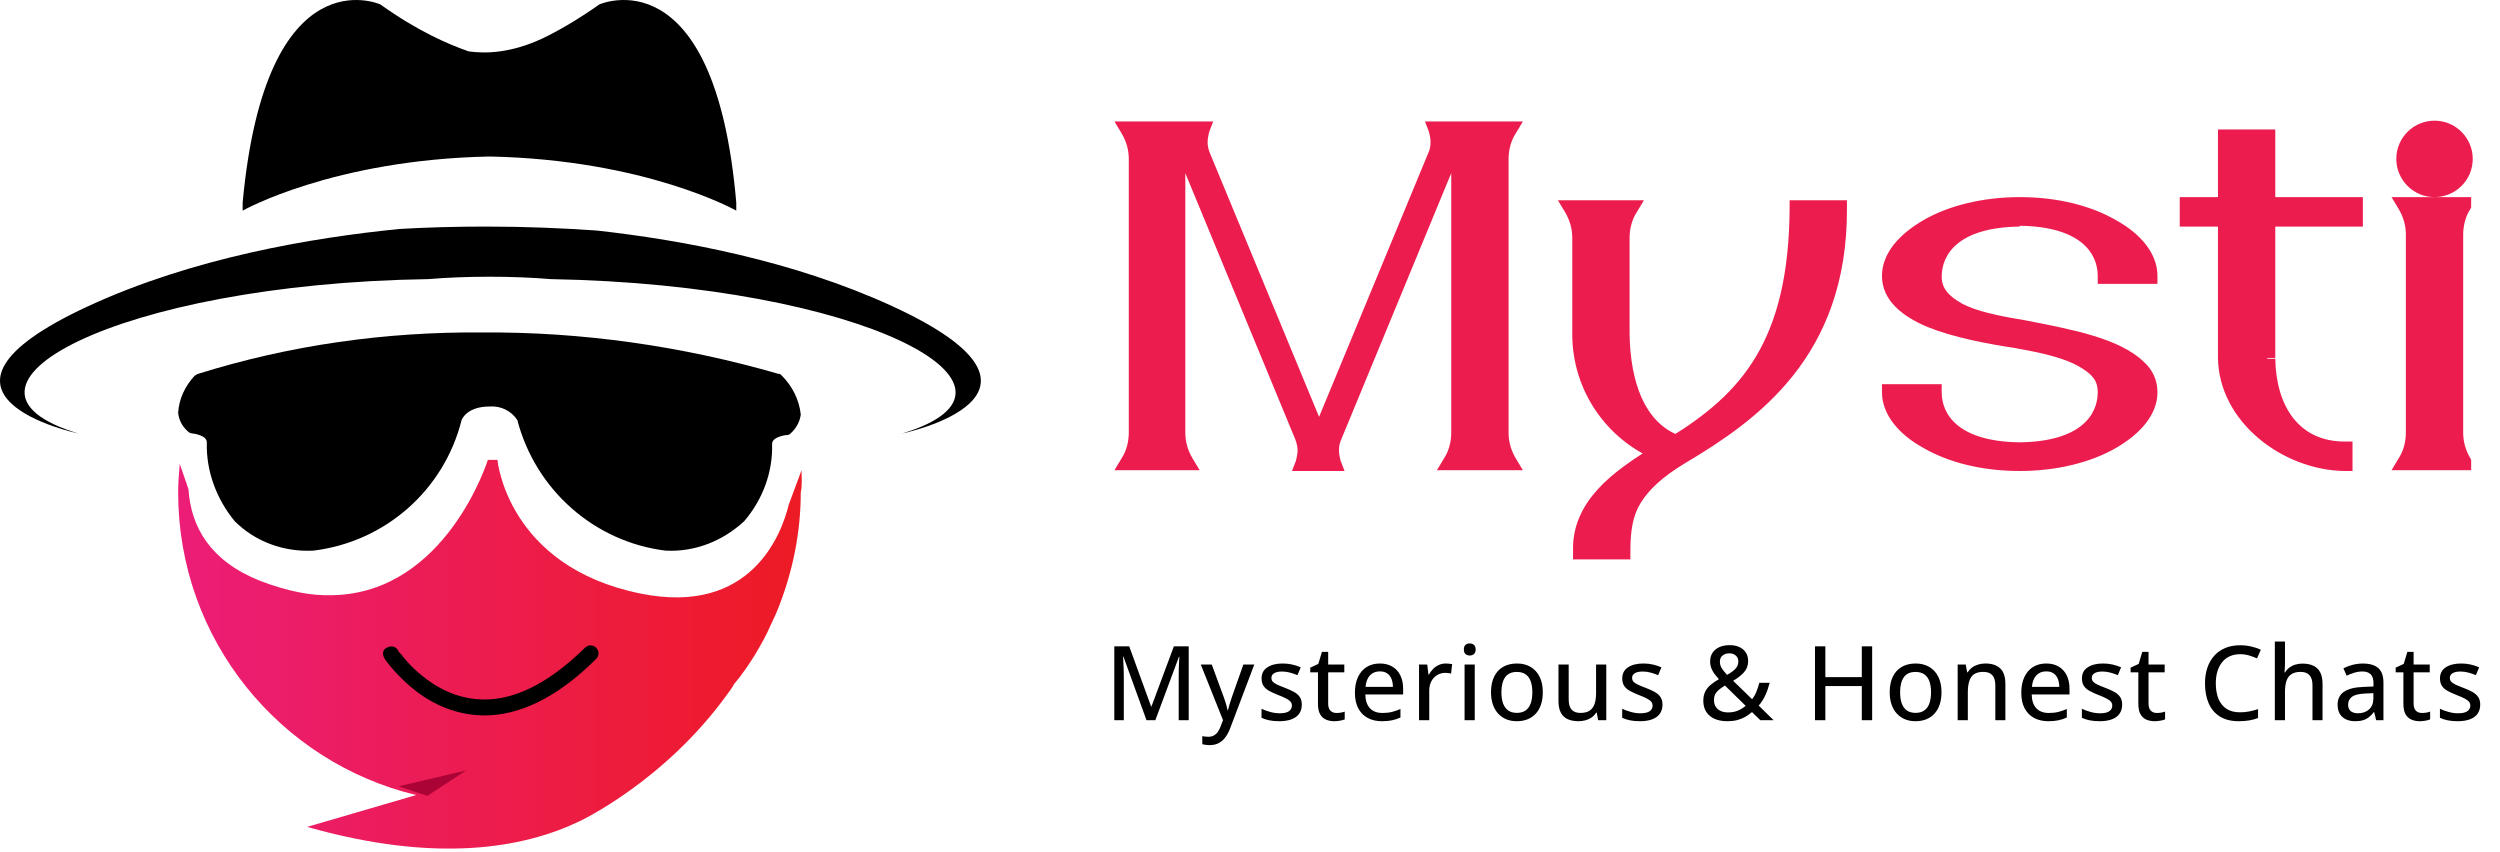 <svg xmlns="http://www.w3.org/2000/svg" width="314" height="107" viewBox="0 0 314 107" fill="none"><path d="M98.176 47.157C97.976 46.957 97.976 46.957 97.776 46.957C85.676 43.457 73.076 41.657 60.476 41.757C48.376 41.657 36.376 43.357 24.876 46.957C24.676 46.957 24.676 47.157 24.476 47.157C23.276 48.457 22.476 50.057 22.376 51.857C22.476 52.857 22.976 53.657 23.676 54.257C23.776 54.357 24.076 54.457 24.276 54.457C24.276 54.457 25.976 54.657 25.976 55.557C25.876 59.157 27.176 62.657 29.476 65.457C32.076 68.057 35.676 69.357 39.376 69.157C48.376 68.057 55.776 61.557 57.976 52.757C57.976 52.757 58.576 51.057 61.476 51.057C62.876 50.957 64.176 51.557 64.976 52.757C67.276 61.557 74.676 68.057 83.576 69.157C87.276 69.357 90.776 67.957 93.476 65.457C95.776 62.757 97.076 59.357 96.976 55.757C96.976 54.857 98.676 54.657 98.676 54.657C98.876 54.657 99.076 54.657 99.276 54.457C99.976 53.857 100.476 52.957 100.576 52.057C100.376 50.157 99.476 48.457 98.176 47.157Z" fill="black"></path><path d="M113.276 54.457C113.276 54.457 136.376 49.657 112.076 38.457C99.676 32.757 85.776 30.157 74.976 28.957C70.676 28.657 65.976 28.457 61.076 28.457C57.276 28.457 53.676 28.557 50.176 28.757C39.176 29.857 24.276 32.357 11.076 38.457C-13.124 49.657 9.876 54.457 9.876 54.457C-9.424 48.657 14.676 35.657 53.776 35.057C56.176 34.857 58.776 34.757 61.476 34.757C64.176 34.757 66.776 34.857 69.176 35.057C108.476 35.757 132.476 48.657 113.276 54.457Z" fill="black"></path><path d="M75.276 0.557C72.576 2.457 70.176 3.857 68.076 4.857C64.176 6.657 61.076 6.757 58.876 6.457C56.276 5.557 52.376 3.857 47.776 0.557C47.776 0.557 33.376 -5.943 30.476 25.457V26.457C30.476 26.457 41.776 20.057 61.476 19.657C81.176 20.057 92.476 26.457 92.476 26.457V25.457C89.776 -5.943 75.276 0.557 75.276 0.557Z" fill="black"></path><path d="M100.676 59.057L99.076 63.357C98.176 67.057 94.376 77.357 80.476 74.557C63.676 71.157 62.476 57.757 62.476 57.757H61.276C61.276 57.757 56.076 74.457 41.776 74.757C39.076 74.857 36.076 74.257 32.676 72.957C26.376 70.457 23.976 66.157 23.676 61.457C23.676 61.457 23.276 60.257 22.576 58.257C22.476 59.457 22.376 60.657 22.376 61.857C22.376 80.357 35.176 95.757 52.276 99.857L38.576 103.857C54.776 108.457 65.676 106.557 72.776 103.157C72.776 103.157 83.476 98.157 91.376 87.157C91.676 86.757 91.976 86.357 92.176 85.957C93.176 84.757 94.076 83.457 94.876 82.157C95.576 80.957 96.276 79.757 96.776 78.557C97.176 77.757 97.576 76.857 97.876 76.057C99.576 71.657 100.576 66.857 100.576 61.857C100.776 60.957 100.676 59.957 100.676 59.057Z" fill="url(#paint0_linear_226_175)"></path><path d="M48.276 82.657C48.276 82.757 49.476 84.457 51.576 86.257C53.676 88.057 56.876 89.857 60.876 89.857C64.876 89.857 69.676 87.957 74.876 82.757C75.276 82.357 75.276 81.757 74.876 81.357C74.476 80.957 73.876 80.957 73.476 81.357C68.476 86.257 64.276 87.857 60.876 87.857C57.476 87.857 54.776 86.357 52.876 84.757C51.876 83.957 51.176 83.157 50.676 82.557C50.476 82.257 50.276 82.057 50.076 81.857L49.976 81.657C49.676 81.157 49.076 81.057 48.576 81.357C48.076 81.557 47.976 82.157 48.276 82.657Z" fill="black"></path><path d="M50.076 98.757C50.076 98.757 52.676 99.657 53.676 99.957L58.576 96.757L50.076 98.757Z" fill="#AB0335"></path><path d="M305.776 16.157C303.676 16.157 301.976 17.857 301.976 19.957C301.976 22.057 303.676 23.757 305.776 23.757C307.876 23.757 309.576 22.057 309.576 19.957C309.476 17.857 307.876 16.157 305.776 16.157ZM302.076 58.057H309.376C308.676 56.957 308.376 55.657 308.376 54.357V29.457C308.376 28.157 308.776 26.857 309.376 25.757H302.076C302.776 26.857 303.076 28.157 303.076 29.457V54.357C303.176 55.657 302.776 56.957 302.076 58.057ZM284.776 44.957V27.457H295.776V25.757H284.776V17.257H279.576V25.757H274.776V27.457H279.576V44.957C279.576 52.257 287.176 58.157 294.476 58.157V56.457C288.176 56.357 284.776 51.257 284.776 44.957ZM253.676 27.357C261.576 27.357 264.476 31.157 264.476 34.657H269.976C269.976 30.157 262.776 25.757 253.676 25.757C244.576 25.757 237.376 30.157 237.376 34.657C237.376 39.657 245.576 41.557 253.476 42.757C260.576 44.057 264.476 45.657 264.476 49.257C264.476 52.757 261.576 56.557 253.676 56.557C245.776 56.557 242.876 52.757 242.876 49.257H237.376C237.376 53.757 244.576 58.157 253.676 58.157C262.776 58.157 269.976 53.757 269.976 49.257C269.976 44.457 261.976 42.657 253.776 41.157C247.476 40.257 242.876 38.557 242.876 34.657C242.876 31.157 245.776 27.357 253.676 27.357ZM210.376 55.557C205.576 53.557 203.676 48.257 203.676 41.857V29.757C203.676 28.457 204.076 27.157 204.676 26.057H197.376C198.076 27.157 198.376 28.457 198.376 29.757V41.857C198.376 48.557 202.476 54.257 208.276 56.757C202.776 60.157 198.376 63.357 198.376 69.157H203.576C203.576 63.757 204.876 60.857 210.876 57.157C219.676 51.757 230.776 44.257 230.776 26.057H225.576C225.776 43.057 219.176 50.157 210.376 55.557ZM183.276 17.957V54.357C183.276 55.657 182.876 56.957 182.276 58.057H183.276H188.476H189.476C188.776 56.957 188.476 55.657 188.476 54.357V19.957C188.476 18.657 188.876 17.357 189.476 16.257H188.476H181.676H180.376C180.776 17.357 180.776 18.557 180.276 19.657L165.676 55.057L151.076 19.657C150.576 18.557 150.576 17.357 150.976 16.257H149.676H142.876H141.876C142.576 17.357 142.876 18.657 142.876 19.957V54.357C142.876 55.657 142.476 56.957 141.876 58.057H142.876H147.976H148.976C148.276 56.957 147.976 55.657 147.976 54.357V17.957H148.476L163.676 54.757C164.176 55.857 164.176 57.057 163.776 58.157H167.576C167.176 57.057 167.176 55.857 167.676 54.757L182.876 17.957H183.276Z" fill="#EC1C4E"></path><path d="M305.776 16.157V15.157C303.176 15.157 300.976 17.257 300.976 19.957C300.976 22.557 303.076 24.757 305.776 24.757C308.376 24.757 310.576 22.657 310.576 19.957C310.576 17.357 308.476 15.157 305.776 15.157V16.157V17.157C307.276 17.157 308.576 18.357 308.576 19.957C308.576 21.457 307.376 22.757 305.776 22.757C304.276 22.757 302.976 21.557 302.976 19.957C302.976 18.457 304.176 17.157 305.776 17.157V16.157ZM302.076 58.057V59.057H310.376V58.057V57.757L310.276 57.557C309.676 56.557 309.376 55.457 309.376 54.357V29.457C309.376 28.357 309.676 27.157 310.276 26.257L310.376 26.057V25.757V24.757H300.376L301.276 26.257C301.876 27.257 302.176 28.357 302.176 29.457V54.357C302.176 55.457 301.876 56.657 301.276 57.557L300.376 59.057H302.176V58.057L303.076 58.557C303.876 57.257 304.276 55.757 304.276 54.257V29.457C304.276 27.957 303.876 26.457 303.076 25.157L302.176 25.657V26.657H309.476V25.657L308.576 25.157C307.776 26.457 307.376 27.957 307.376 29.457V54.357C307.376 55.857 307.776 57.357 308.576 58.657L309.476 58.157V57.157H302.076V58.057ZM284.776 44.957H285.776V28.457H296.776V24.757H285.776V16.257H278.576V24.757H273.776V28.457H278.576V44.957C278.676 52.957 286.676 59.057 294.476 59.157H295.476V55.457H294.476C288.776 55.457 285.876 51.057 285.776 45.057H284.776H283.776C283.776 48.357 284.676 51.457 286.476 53.757C288.276 56.057 291.076 57.457 294.476 57.457V56.457H293.476V58.157H294.476V57.157C291.076 57.157 287.576 55.757 284.976 53.557C282.376 51.357 280.576 48.257 280.576 45.057V26.457H275.776V25.757H274.776V26.757H280.576V18.257H283.776V26.757H294.776V27.457H295.776V26.457H283.776V44.957H284.776ZM253.676 27.357V28.357C261.276 28.457 263.476 31.757 263.476 34.657V35.657H270.976V34.657C270.976 31.857 268.876 29.357 265.776 27.657C262.676 25.857 258.476 24.757 253.676 24.757C248.976 24.757 244.676 25.857 241.576 27.657C238.476 29.457 236.376 31.857 236.376 34.657C236.376 37.757 238.976 39.757 242.076 41.057C245.276 42.357 249.376 43.157 253.376 43.757L253.476 42.757L253.276 43.757C256.776 44.357 259.476 45.057 261.176 46.057C262.876 47.057 263.476 47.857 263.476 49.257C263.476 52.157 261.276 55.457 253.676 55.557C246.076 55.457 243.876 52.157 243.876 49.257V48.257H236.376V49.257C236.376 52.057 238.476 54.557 241.576 56.257C244.676 58.057 248.876 59.157 253.676 59.157C258.376 59.157 262.676 58.057 265.776 56.257C268.876 54.457 270.976 52.057 270.976 49.257C270.976 47.757 270.376 46.457 269.276 45.457C266.176 42.457 260.176 41.357 253.976 40.157C250.876 39.657 248.176 39.057 246.476 38.157C244.676 37.157 243.876 36.157 243.876 34.757C243.876 31.857 246.076 28.557 253.676 28.457V27.357V26.357C249.576 26.357 246.676 27.357 244.676 28.857C242.676 30.457 241.876 32.557 241.876 34.557C241.876 36.957 243.376 38.657 245.476 39.757C247.576 40.857 250.376 41.557 253.676 42.057L253.776 41.057L253.576 42.057C257.676 42.757 261.676 43.557 264.576 44.757C265.976 45.357 267.176 46.057 267.876 46.757C268.576 47.457 268.976 48.257 268.976 49.157C268.976 50.857 267.576 52.857 264.776 54.457C261.976 56.057 258.076 57.057 253.676 57.057C249.276 57.057 245.376 55.957 242.576 54.457C239.776 52.857 238.376 50.857 238.376 49.157H237.376V50.157H242.876V49.157H241.876C241.876 51.157 242.776 53.357 244.676 54.857C246.576 56.457 249.576 57.357 253.676 57.357C257.776 57.357 260.676 56.357 262.676 54.857C264.676 53.257 265.476 51.157 265.476 49.157C265.476 46.957 264.176 45.257 262.176 44.157C260.176 43.057 257.276 42.357 253.676 41.657C249.676 41.057 245.776 40.257 242.876 39.157C239.976 37.957 238.376 36.457 238.376 34.657C238.376 32.957 239.776 30.957 242.576 29.357C245.376 27.757 249.276 26.757 253.676 26.757C258.076 26.757 261.976 27.857 264.776 29.357C267.576 30.957 268.976 32.957 268.976 34.657H269.976V33.657H264.476V34.657H265.476C265.476 32.657 264.576 30.457 262.676 28.957C260.776 27.357 257.776 26.457 253.676 26.457V27.357ZM210.376 55.557L210.776 54.657C206.576 52.957 204.776 48.057 204.676 41.957V29.857C204.676 28.757 204.976 27.557 205.576 26.657L206.476 25.157H195.676L196.576 26.657C197.176 27.657 197.476 28.757 197.476 29.857V41.957C197.476 49.057 201.776 55.157 207.976 57.757L208.376 56.857L207.876 55.957C205.176 57.657 202.576 59.357 200.676 61.457C198.776 63.557 197.476 66.057 197.576 69.257V70.257H204.776V69.257C204.776 66.657 205.076 64.757 206.076 63.157C207.076 61.557 208.676 59.957 211.676 58.157C220.576 52.857 232.076 44.857 231.976 26.157V25.157H224.776V26.157C224.676 42.957 218.576 49.457 209.876 54.857L210.376 55.557L210.876 56.457C219.876 51.057 226.776 43.457 226.676 26.057H225.676V27.057H230.876V26.057H229.876C229.876 43.857 219.276 50.957 210.476 56.357C207.376 58.257 205.376 59.957 204.176 62.057C202.976 64.157 202.676 66.457 202.676 69.257H203.676V68.257H198.476V69.257H199.476C199.476 66.657 200.476 64.657 202.076 62.857C203.776 61.057 206.176 59.457 208.876 57.757L210.476 56.757L208.676 55.957C203.276 53.657 199.376 48.257 199.376 41.957V29.857C199.376 28.357 198.976 26.857 198.176 25.557L197.276 26.057V27.057H204.576V26.057L203.676 25.557C202.876 26.857 202.476 28.357 202.476 29.857V41.957C202.476 48.457 204.476 54.357 209.776 56.557L210.276 56.757L210.676 56.457L210.376 55.557ZM183.276 17.957H182.276V54.357C182.276 55.457 181.976 56.657 181.376 57.557L180.476 59.057H183.276V58.057H182.276V59.057H189.476H191.276L190.376 57.557C189.776 56.557 189.476 55.457 189.476 54.357V19.957C189.476 18.857 189.776 17.657 190.376 16.757L191.276 15.257H188.476V16.257H189.476V15.257H180.676H180.376H178.976L179.476 16.557C179.576 16.957 179.676 17.357 179.676 17.857C179.676 18.357 179.576 18.857 179.376 19.257L165.676 52.357L151.976 19.257C151.776 18.757 151.676 18.357 151.676 17.857C151.676 17.457 151.776 16.957 151.876 16.557L152.376 15.257H149.576V16.257H150.576V15.257H141.776H139.976L140.876 16.757C141.476 17.757 141.776 18.857 141.776 19.957V54.357C141.776 55.457 141.476 56.657 140.876 57.557L139.976 59.057H142.776V58.057H141.776V59.057H148.876H150.676L149.776 57.557C149.176 56.557 148.876 55.457 148.876 54.357V17.957H147.876V18.957H148.376V17.957L147.476 18.357L162.676 55.157C162.876 55.657 162.976 56.157 162.976 56.557C162.976 56.957 162.876 57.457 162.776 57.857L162.276 59.157H168.876L168.376 57.857C168.276 57.457 168.176 57.057 168.176 56.557C168.176 56.057 168.276 55.557 168.476 55.157L183.676 18.357L182.776 17.957V18.957H183.276V17.957V16.957H182.776H182.076L166.576 54.357C166.276 55.057 166.176 55.857 166.176 56.557C166.176 57.257 166.276 57.857 166.476 58.457L167.376 58.157V57.157H163.576V58.157L164.476 58.457C164.676 57.857 164.776 57.157 164.776 56.557C164.776 55.757 164.676 55.057 164.376 54.357L149.076 16.957H147.976H146.976V54.357C146.976 55.857 147.376 57.357 148.176 58.657L149.076 58.157V57.157H148.076H147.076H142.976V58.157H143.976V57.157H141.976V58.157L142.876 58.657C143.676 57.357 144.076 55.857 144.076 54.357V19.957C144.076 18.457 143.676 16.957 142.876 15.657L141.976 16.157V17.157H142.976H143.976H149.776V16.157H148.776V17.157H151.076V16.157L150.176 15.857C149.976 16.457 149.876 17.157 149.876 17.757C149.876 18.457 149.976 19.257 150.276 19.957L165.776 57.557L181.276 19.957C181.576 19.257 181.676 18.457 181.676 17.757C181.676 17.057 181.576 16.457 181.376 15.857L180.476 16.157V17.157H182.776H188.576V16.157H187.576V17.157H189.576V16.157L188.676 15.657C187.876 16.957 187.476 18.457 187.476 19.957V54.357C187.476 55.857 187.876 57.357 188.676 58.657L189.576 58.157V57.157H188.576H187.576H183.376V58.157H184.376V57.157H182.376V58.157L183.276 58.657C184.076 57.357 184.476 55.857 184.476 54.357V16.957H183.476V17.957H183.276Z" fill="#EC1C4E"></path><path d="M144 90.457L141.106 82.478H141.055C141.068 82.652 141.08 82.876 141.093 83.151C141.11 83.422 141.123 83.718 141.131 84.04C141.144 84.357 141.15 84.67 141.15 84.979V90.457H139.957V81.177H141.829L144.578 88.737H144.622L147.441 81.177H149.301V90.457H148.044V84.903C148.044 84.624 148.048 84.334 148.056 84.033C148.065 83.729 148.075 83.441 148.088 83.17C148.105 82.895 148.12 82.669 148.133 82.491H148.075L145.111 90.457H144ZM150.817 83.462H152.195L153.68 87.493C153.756 87.7 153.826 87.903 153.89 88.102C153.957 88.297 154.014 88.487 154.061 88.674C154.112 88.856 154.152 89.035 154.182 89.213H154.226C154.277 88.997 154.349 88.735 154.442 88.426C154.535 88.117 154.637 87.804 154.747 87.487L156.168 83.462H157.54L154.518 91.447C154.353 91.892 154.152 92.273 153.915 92.59C153.682 92.912 153.405 93.157 153.083 93.326C152.762 93.5 152.381 93.587 151.941 93.587C151.738 93.587 151.558 93.574 151.401 93.549C151.249 93.527 151.118 93.502 151.008 93.472V92.457C151.101 92.478 151.213 92.497 151.344 92.514C151.48 92.531 151.619 92.539 151.763 92.539C152.03 92.539 152.258 92.486 152.449 92.381C152.643 92.279 152.808 92.133 152.944 91.943C153.083 91.752 153.2 91.53 153.293 91.276L153.61 90.451L150.817 83.462ZM163.506 88.502C163.506 88.955 163.394 89.338 163.17 89.651C162.95 89.96 162.628 90.193 162.205 90.349C161.782 90.506 161.274 90.584 160.681 90.584C160.19 90.584 159.767 90.546 159.412 90.47C159.056 90.398 158.735 90.292 158.447 90.153V89.023C158.756 89.171 159.113 89.302 159.52 89.416C159.926 89.531 160.324 89.588 160.713 89.588C161.259 89.588 161.653 89.501 161.894 89.327C162.139 89.154 162.262 88.919 162.262 88.623C162.262 88.449 162.213 88.297 162.116 88.166C162.019 88.03 161.847 87.897 161.602 87.766C161.361 87.63 161.014 87.476 160.561 87.302C160.116 87.129 159.736 86.955 159.418 86.782C159.105 86.608 158.866 86.399 158.701 86.153C158.536 85.908 158.453 85.591 158.453 85.201C158.453 84.596 158.695 84.135 159.177 83.818C159.664 83.496 160.305 83.335 161.1 83.335C161.523 83.335 161.921 83.377 162.294 83.462C162.67 83.547 163.03 83.665 163.373 83.818L162.96 84.802C162.655 84.67 162.342 84.562 162.021 84.478C161.699 84.389 161.371 84.344 161.037 84.344C160.601 84.344 160.267 84.414 160.034 84.554C159.805 84.694 159.691 84.886 159.691 85.132C159.691 85.322 159.744 85.481 159.85 85.608C159.96 85.735 160.142 85.859 160.396 85.982C160.65 86.101 160.992 86.242 161.424 86.407C161.851 86.568 162.22 86.735 162.529 86.909C162.842 87.082 163.083 87.294 163.252 87.544C163.421 87.793 163.506 88.113 163.506 88.502ZM167.86 89.549C168.042 89.549 168.226 89.535 168.413 89.505C168.599 89.471 168.76 89.429 168.895 89.378V90.356C168.751 90.419 168.559 90.472 168.317 90.514C168.08 90.561 167.837 90.584 167.587 90.584C167.207 90.584 166.862 90.519 166.553 90.387C166.244 90.256 165.996 90.032 165.81 89.715C165.628 89.397 165.537 88.957 165.537 88.394V84.446H164.566V83.856L165.582 83.386L166.032 81.875H166.819V83.462H168.844V84.446H166.819V88.375C166.819 88.769 166.912 89.063 167.099 89.257C167.289 89.452 167.543 89.549 167.86 89.549ZM173.313 83.335C173.922 83.335 174.445 83.466 174.881 83.729C175.316 83.987 175.651 84.353 175.883 84.827C176.116 85.301 176.233 85.859 176.233 86.503V87.226H171.485C171.497 87.975 171.69 88.551 172.062 88.953C172.435 89.351 172.957 89.549 173.63 89.549C174.074 89.549 174.47 89.507 174.817 89.422C175.164 89.338 175.524 89.213 175.896 89.048V90.121C175.545 90.282 175.192 90.398 174.836 90.47C174.485 90.546 174.064 90.584 173.573 90.584C172.896 90.584 172.301 90.449 171.789 90.178C171.281 89.907 170.886 89.507 170.602 88.978C170.319 88.445 170.177 87.789 170.177 87.01C170.177 86.24 170.306 85.582 170.564 85.036C170.822 84.486 171.186 84.065 171.656 83.773C172.126 83.481 172.678 83.335 173.313 83.335ZM173.306 84.325C172.79 84.325 172.375 84.495 172.062 84.833C171.749 85.168 171.565 85.648 171.51 86.274H174.95C174.946 85.889 174.885 85.55 174.766 85.258C174.648 84.966 174.468 84.738 174.227 84.573C173.99 84.408 173.683 84.325 173.306 84.325ZM181.596 83.335C181.723 83.335 181.861 83.344 182.009 83.361C182.157 83.373 182.284 83.39 182.39 83.411L182.256 84.598C182.155 84.573 182.036 84.552 181.901 84.535C181.77 84.518 181.647 84.51 181.533 84.51C181.262 84.51 181.004 84.56 180.758 84.662C180.513 84.763 180.297 84.912 180.111 85.106C179.925 85.297 179.779 85.531 179.673 85.811C179.567 86.086 179.514 86.401 179.514 86.757V90.457H178.232V83.462H179.26L179.413 84.725H179.47C179.614 84.471 179.787 84.239 179.99 84.027C180.198 83.816 180.435 83.648 180.701 83.526C180.972 83.399 181.27 83.335 181.596 83.335ZM185.227 83.462V90.457H183.951V83.462H185.227ZM184.598 80.815C184.801 80.815 184.975 80.874 185.119 80.993C185.267 81.111 185.341 81.304 185.341 81.57C185.341 81.837 185.267 82.032 185.119 82.154C184.975 82.273 184.801 82.332 184.598 82.332C184.391 82.332 184.215 82.273 184.071 82.154C183.932 82.032 183.862 81.837 183.862 81.57C183.862 81.304 183.932 81.111 184.071 80.993C184.215 80.874 184.391 80.815 184.598 80.815ZM193.777 86.947C193.777 87.522 193.701 88.037 193.548 88.489C193.4 88.938 193.182 89.319 192.894 89.632C192.611 89.941 192.268 90.178 191.866 90.343C191.464 90.504 191.009 90.584 190.501 90.584C190.027 90.584 189.592 90.504 189.194 90.343C188.8 90.178 188.46 89.941 188.172 89.632C187.884 89.319 187.662 88.938 187.505 88.489C187.349 88.037 187.27 87.522 187.27 86.947C187.27 86.181 187.402 85.529 187.664 84.992C187.926 84.45 188.301 84.04 188.788 83.76C189.278 83.477 189.862 83.335 190.539 83.335C191.183 83.335 191.748 83.477 192.234 83.76C192.721 84.044 193.1 84.454 193.371 84.992C193.641 85.529 193.777 86.181 193.777 86.947ZM188.578 86.947C188.578 87.484 188.646 87.948 188.781 88.337C188.921 88.722 189.132 89.018 189.416 89.226C189.704 89.433 190.074 89.537 190.527 89.537C190.971 89.537 191.337 89.433 191.625 89.226C191.913 89.018 192.124 88.722 192.26 88.337C192.395 87.948 192.463 87.484 192.463 86.947C192.463 86.414 192.395 85.957 192.26 85.576C192.124 85.195 191.913 84.903 191.625 84.7C191.341 84.497 190.971 84.395 190.514 84.395C189.845 84.395 189.355 84.62 189.041 85.068C188.733 85.512 188.578 86.139 188.578 86.947ZM201.749 83.462V90.457H200.727L200.549 89.499H200.48C200.336 89.74 200.15 89.941 199.921 90.102C199.693 90.263 199.437 90.383 199.153 90.464C198.869 90.544 198.569 90.584 198.252 90.584C197.714 90.584 197.257 90.495 196.881 90.318C196.508 90.14 196.225 89.865 196.03 89.492C195.84 89.116 195.744 88.631 195.744 88.039V83.462H197.027V87.861C197.027 88.424 197.147 88.845 197.388 89.124C197.634 89.403 198.006 89.543 198.506 89.543C198.992 89.543 199.377 89.448 199.661 89.257C199.949 89.063 200.154 88.781 200.277 88.413C200.403 88.041 200.467 87.586 200.467 87.049V83.462H201.749ZM208.808 88.502C208.808 88.955 208.695 89.338 208.471 89.651C208.251 89.96 207.929 90.193 207.506 90.349C207.083 90.506 206.575 90.584 205.983 90.584C205.492 90.584 205.069 90.546 204.713 90.47C204.358 90.398 204.036 90.292 203.748 90.153V89.023C204.057 89.171 204.415 89.302 204.821 89.416C205.227 89.531 205.625 89.588 206.015 89.588C206.56 89.588 206.954 89.501 207.195 89.327C207.441 89.154 207.563 88.919 207.563 88.623C207.563 88.449 207.515 88.297 207.417 88.166C207.32 88.03 207.149 87.897 206.903 87.766C206.662 87.63 206.315 87.476 205.862 87.302C205.418 87.129 205.037 86.955 204.72 86.782C204.406 86.608 204.167 86.399 204.002 86.153C203.837 85.908 203.755 85.591 203.755 85.201C203.755 84.596 203.996 84.135 204.478 83.818C204.965 83.496 205.606 83.335 206.402 83.335C206.825 83.335 207.223 83.377 207.595 83.462C207.972 83.547 208.331 83.665 208.674 83.818L208.262 84.802C207.957 84.67 207.644 84.562 207.322 84.478C207.001 84.389 206.673 84.344 206.338 84.344C205.902 84.344 205.568 84.414 205.335 84.554C205.107 84.694 204.993 84.886 204.993 85.132C204.993 85.322 205.045 85.481 205.151 85.608C205.261 85.735 205.443 85.859 205.697 85.982C205.951 86.101 206.294 86.242 206.725 86.407C207.153 86.568 207.521 86.735 207.83 86.909C208.143 87.082 208.384 87.294 208.554 87.544C208.723 87.793 208.808 88.113 208.808 88.502ZM217.249 81.031C217.719 81.031 218.125 81.111 218.468 81.272C218.815 81.429 219.084 81.657 219.274 81.958C219.469 82.254 219.566 82.612 219.566 83.031C219.566 83.593 219.386 84.069 219.027 84.459C218.671 84.844 218.223 85.193 217.681 85.506L220.061 87.817C220.281 87.541 220.461 87.231 220.601 86.883C220.745 86.532 220.868 86.158 220.969 85.76H222.27C222.135 86.302 221.955 86.818 221.731 87.309C221.511 87.8 221.231 88.238 220.893 88.623L222.766 90.457H221.096L220.049 89.435C219.786 89.664 219.503 89.865 219.198 90.038C218.893 90.212 218.557 90.347 218.189 90.445C217.825 90.538 217.417 90.584 216.964 90.584C216.342 90.584 215.804 90.485 215.351 90.286C214.899 90.083 214.55 89.791 214.304 89.41C214.059 89.029 213.936 88.568 213.936 88.026C213.936 87.578 214.014 87.195 214.171 86.877C214.327 86.555 214.552 86.272 214.844 86.027C215.136 85.777 215.485 85.538 215.891 85.309C215.688 85.081 215.502 84.854 215.332 84.63C215.167 84.402 215.036 84.162 214.939 83.913C214.842 83.659 214.793 83.382 214.793 83.081C214.793 82.654 214.894 82.288 215.098 81.983C215.301 81.678 215.584 81.444 215.948 81.278C216.316 81.114 216.75 81.031 217.249 81.031ZM216.653 86.103C216.365 86.276 216.117 86.45 215.91 86.623C215.703 86.793 215.544 86.983 215.434 87.195C215.328 87.406 215.275 87.658 215.275 87.95C215.275 88.415 215.434 88.788 215.751 89.067C216.073 89.342 216.496 89.48 217.021 89.48C217.52 89.48 217.952 89.399 218.316 89.239C218.68 89.078 218.993 88.881 219.255 88.648L216.653 86.103ZM217.218 82.059C216.875 82.059 216.589 82.148 216.361 82.326C216.132 82.504 216.018 82.766 216.018 83.113C216.018 83.405 216.096 83.678 216.253 83.932C216.414 84.186 216.636 84.463 216.919 84.763C217.41 84.493 217.768 84.23 217.992 83.976C218.221 83.722 218.335 83.424 218.335 83.081C218.335 82.768 218.229 82.52 218.017 82.339C217.81 82.152 217.544 82.059 217.218 82.059ZM235.143 90.457H233.842V86.172H229.265V90.457H227.964V81.177H229.265V85.049H233.842V81.177H235.143V90.457ZM243.852 86.947C243.852 87.522 243.775 88.037 243.623 88.489C243.475 88.938 243.257 89.319 242.969 89.632C242.686 89.941 242.343 90.178 241.941 90.343C241.539 90.504 241.084 90.584 240.576 90.584C240.102 90.584 239.666 90.504 239.269 90.343C238.875 90.178 238.534 89.941 238.247 89.632C237.959 89.319 237.737 88.938 237.58 88.489C237.424 88.037 237.345 87.522 237.345 86.947C237.345 86.181 237.476 85.529 237.739 84.992C238.001 84.45 238.376 84.04 238.862 83.76C239.353 83.477 239.937 83.335 240.614 83.335C241.258 83.335 241.823 83.477 242.309 83.76C242.796 84.044 243.175 84.454 243.445 84.992C243.716 85.529 243.852 86.181 243.852 86.947ZM238.653 86.947C238.653 87.484 238.721 87.948 238.856 88.337C238.996 88.722 239.207 89.018 239.491 89.226C239.779 89.433 240.149 89.537 240.602 89.537C241.046 89.537 241.412 89.433 241.7 89.226C241.988 89.018 242.199 88.722 242.335 88.337C242.47 87.948 242.538 87.484 242.538 86.947C242.538 86.414 242.47 85.957 242.335 85.576C242.199 85.195 241.988 84.903 241.7 84.7C241.416 84.497 241.046 84.395 240.589 84.395C239.92 84.395 239.429 84.62 239.116 85.068C238.807 85.512 238.653 86.139 238.653 86.947ZM249.361 83.335C250.169 83.335 250.789 83.538 251.221 83.945C251.657 84.351 251.875 85.002 251.875 85.9V90.457H250.612V86.071C250.612 85.512 250.489 85.093 250.243 84.814C249.998 84.531 249.621 84.389 249.114 84.389C248.39 84.389 247.882 84.603 247.59 85.03C247.302 85.457 247.159 86.077 247.159 86.89V90.457H245.883V83.462H246.892L247.076 84.446H247.146C247.294 84.201 247.482 83.995 247.711 83.83C247.939 83.665 248.193 83.543 248.473 83.462C248.756 83.377 249.052 83.335 249.361 83.335ZM257.01 83.335C257.619 83.335 258.142 83.466 258.578 83.729C259.014 83.987 259.348 84.353 259.581 84.827C259.813 85.301 259.93 85.859 259.93 86.503V87.226H255.182C255.194 87.975 255.387 88.551 255.759 88.953C256.132 89.351 256.654 89.549 257.327 89.549C257.772 89.549 258.167 89.507 258.514 89.422C258.861 89.338 259.221 89.213 259.593 89.048V90.121C259.242 90.282 258.889 90.398 258.533 90.47C258.182 90.546 257.761 90.584 257.27 90.584C256.593 90.584 255.998 90.449 255.486 90.178C254.979 89.907 254.583 89.507 254.299 88.978C254.016 88.445 253.874 87.789 253.874 87.01C253.874 86.24 254.003 85.582 254.261 85.036C254.519 84.486 254.883 84.065 255.353 83.773C255.823 83.481 256.375 83.335 257.01 83.335ZM257.003 84.325C256.487 84.325 256.073 84.495 255.759 84.833C255.446 85.168 255.262 85.648 255.207 86.274H258.648C258.643 85.889 258.582 85.55 258.463 85.258C258.345 84.966 258.165 84.738 257.924 84.573C257.687 84.408 257.38 84.325 257.003 84.325ZM266.544 88.502C266.544 88.955 266.432 89.338 266.207 89.651C265.987 89.96 265.666 90.193 265.243 90.349C264.819 90.506 264.312 90.584 263.719 90.584C263.228 90.584 262.805 90.546 262.45 90.47C262.094 90.398 261.772 90.292 261.485 90.153V89.023C261.794 89.171 262.151 89.302 262.557 89.416C262.964 89.531 263.361 89.588 263.751 89.588C264.297 89.588 264.69 89.501 264.931 89.327C265.177 89.154 265.3 88.919 265.3 88.623C265.3 88.449 265.251 88.297 265.154 88.166C265.056 88.03 264.885 87.897 264.639 87.766C264.398 87.63 264.051 87.476 263.598 87.302C263.154 87.129 262.773 86.955 262.456 86.782C262.143 86.608 261.904 86.399 261.739 86.153C261.574 85.908 261.491 85.591 261.491 85.201C261.491 84.596 261.732 84.135 262.215 83.818C262.701 83.496 263.342 83.335 264.138 83.335C264.561 83.335 264.959 83.377 265.331 83.462C265.708 83.547 266.068 83.665 266.41 83.818L265.998 84.802C265.693 84.67 265.38 84.562 265.058 84.478C264.737 84.389 264.409 84.344 264.075 84.344C263.639 84.344 263.304 84.414 263.072 84.554C262.843 84.694 262.729 84.886 262.729 85.132C262.729 85.322 262.782 85.481 262.888 85.608C262.998 85.735 263.18 85.859 263.433 85.982C263.687 86.101 264.03 86.242 264.462 86.407C264.889 86.568 265.257 86.735 265.566 86.909C265.879 87.082 266.121 87.294 266.29 87.544C266.459 87.793 266.544 88.113 266.544 88.502ZM270.898 89.549C271.08 89.549 271.264 89.535 271.45 89.505C271.636 89.471 271.797 89.429 271.933 89.378V90.356C271.789 90.419 271.596 90.472 271.355 90.514C271.118 90.561 270.875 90.584 270.625 90.584C270.244 90.584 269.899 90.519 269.59 90.387C269.281 90.256 269.034 90.032 268.848 89.715C268.666 89.397 268.575 88.957 268.575 88.394V84.446H267.604V83.856L268.619 83.386L269.07 81.875H269.857V83.462H271.882V84.446H269.857V88.375C269.857 88.769 269.95 89.063 270.136 89.257C270.327 89.452 270.581 89.549 270.898 89.549ZM281.365 82.167C280.887 82.167 280.457 82.252 280.076 82.421C279.7 82.586 279.38 82.829 279.118 83.151C278.855 83.468 278.654 83.851 278.515 84.3C278.375 84.749 278.305 85.254 278.305 85.817C278.305 86.566 278.415 87.214 278.635 87.76C278.86 88.305 279.196 88.726 279.645 89.023C280.093 89.319 280.658 89.467 281.339 89.467C281.746 89.467 282.133 89.431 282.501 89.359C282.873 89.283 283.244 89.186 283.612 89.067V90.184C283.256 90.32 282.888 90.419 282.507 90.483C282.131 90.55 281.689 90.584 281.181 90.584C280.233 90.584 279.444 90.387 278.813 89.994C278.187 89.6 277.719 89.048 277.41 88.337C277.101 87.622 276.947 86.78 276.947 85.811C276.947 85.108 277.044 84.467 277.239 83.887C277.433 83.303 277.719 82.8 278.096 82.377C278.472 81.949 278.934 81.621 279.48 81.393C280.03 81.16 280.662 81.044 281.377 81.044C281.843 81.044 282.296 81.094 282.736 81.196C283.18 81.293 283.589 81.431 283.961 81.609L283.479 82.694C283.17 82.554 282.837 82.432 282.482 82.326C282.131 82.22 281.758 82.167 281.365 82.167ZM286.995 80.58V83.297C286.995 83.513 286.989 83.725 286.976 83.932C286.963 84.139 286.948 84.313 286.931 84.452H287.008C287.156 84.207 287.338 84.004 287.553 83.843C287.774 83.678 288.021 83.555 288.296 83.475C288.575 83.39 288.87 83.348 289.178 83.348C289.724 83.348 290.186 83.437 290.562 83.614C290.939 83.792 291.225 84.069 291.419 84.446C291.614 84.818 291.711 85.303 291.711 85.9V90.457H290.448V86.071C290.448 85.512 290.325 85.093 290.08 84.814C289.834 84.531 289.458 84.389 288.95 84.389C288.468 84.389 288.082 84.486 287.795 84.681C287.507 84.871 287.302 85.153 287.179 85.525C287.056 85.897 286.995 86.355 286.995 86.896V90.457H285.719V80.58H286.995ZM296.783 83.341C297.646 83.341 298.291 83.534 298.719 83.919C299.146 84.3 299.36 84.903 299.36 85.728V90.457H298.446L298.198 89.442H298.147C297.953 89.695 297.75 89.907 297.538 90.076C297.327 90.246 297.081 90.373 296.802 90.457C296.527 90.542 296.19 90.584 295.792 90.584C295.369 90.584 294.993 90.508 294.663 90.356C294.333 90.203 294.072 89.975 293.882 89.67C293.696 89.361 293.603 88.97 293.603 88.496C293.603 87.785 293.876 87.245 294.421 86.877C294.967 86.509 295.795 86.308 296.903 86.274L298.109 86.223V85.83C298.109 85.284 297.987 84.899 297.741 84.674C297.5 84.45 297.161 84.338 296.726 84.338C296.366 84.338 296.021 84.391 295.691 84.497C295.361 84.598 295.043 84.721 294.739 84.865L294.333 83.938C294.663 83.769 295.037 83.627 295.456 83.513C295.879 83.399 296.321 83.341 296.783 83.341ZM298.097 87.061L297.119 87.106C296.311 87.135 295.742 87.271 295.412 87.512C295.086 87.749 294.923 88.081 294.923 88.508C294.923 88.881 295.035 89.154 295.259 89.327C295.484 89.501 295.78 89.588 296.148 89.588C296.715 89.588 297.181 89.429 297.544 89.112C297.913 88.79 298.097 88.316 298.097 87.69V87.061ZM304.19 89.549C304.372 89.549 304.556 89.535 304.742 89.505C304.929 89.471 305.089 89.429 305.225 89.378V90.356C305.081 90.419 304.888 90.472 304.647 90.514C304.41 90.561 304.167 90.584 303.917 90.584C303.536 90.584 303.192 90.519 302.883 90.387C302.574 90.256 302.326 90.032 302.14 89.715C301.958 89.397 301.867 88.957 301.867 88.394V84.446H300.896V83.856L301.911 83.386L302.362 81.875H303.149V83.462H305.174V84.446H303.149V88.375C303.149 88.769 303.242 89.063 303.428 89.257C303.619 89.452 303.873 89.549 304.19 89.549ZM311.515 88.502C311.515 88.955 311.403 89.338 311.179 89.651C310.959 89.96 310.637 90.193 310.214 90.349C309.791 90.506 309.283 90.584 308.69 90.584C308.2 90.584 307.776 90.546 307.421 90.47C307.065 90.398 306.744 90.292 306.456 90.153V89.023C306.765 89.171 307.123 89.302 307.529 89.416C307.935 89.531 308.333 89.588 308.722 89.588C309.268 89.588 309.662 89.501 309.903 89.327C310.148 89.154 310.271 88.919 310.271 88.623C310.271 88.449 310.222 88.297 310.125 88.166C310.028 88.03 309.856 87.897 309.611 87.766C309.37 87.63 309.023 87.476 308.57 87.302C308.125 87.129 307.745 86.955 307.427 86.782C307.114 86.608 306.875 86.399 306.71 86.153C306.545 85.908 306.462 85.591 306.462 85.201C306.462 84.596 306.704 84.135 307.186 83.818C307.673 83.496 308.314 83.335 309.109 83.335C309.533 83.335 309.93 83.377 310.303 83.462C310.679 83.547 311.039 83.665 311.382 83.818L310.969 84.802C310.665 84.67 310.351 84.562 310.03 84.478C309.708 84.389 309.38 84.344 309.046 84.344C308.61 84.344 308.276 84.414 308.043 84.554C307.814 84.694 307.7 84.886 307.7 85.132C307.7 85.322 307.753 85.481 307.859 85.608C307.969 85.735 308.151 85.859 308.405 85.982C308.659 86.101 309.001 86.242 309.433 86.407C309.861 86.568 310.229 86.735 310.538 86.909C310.851 87.082 311.092 87.294 311.261 87.544C311.431 87.793 311.515 88.113 311.515 88.502Z" fill="black"></path><defs><linearGradient id="paint0_linear_226_175" x1="22.468" y1="82.242" x2="100.763" y2="82.242" gradientUnits="userSpaceOnUse"><stop stop-color="#EC1D77"></stop><stop offset="1" stop-color="#ED1B24"></stop></linearGradient></defs></svg>